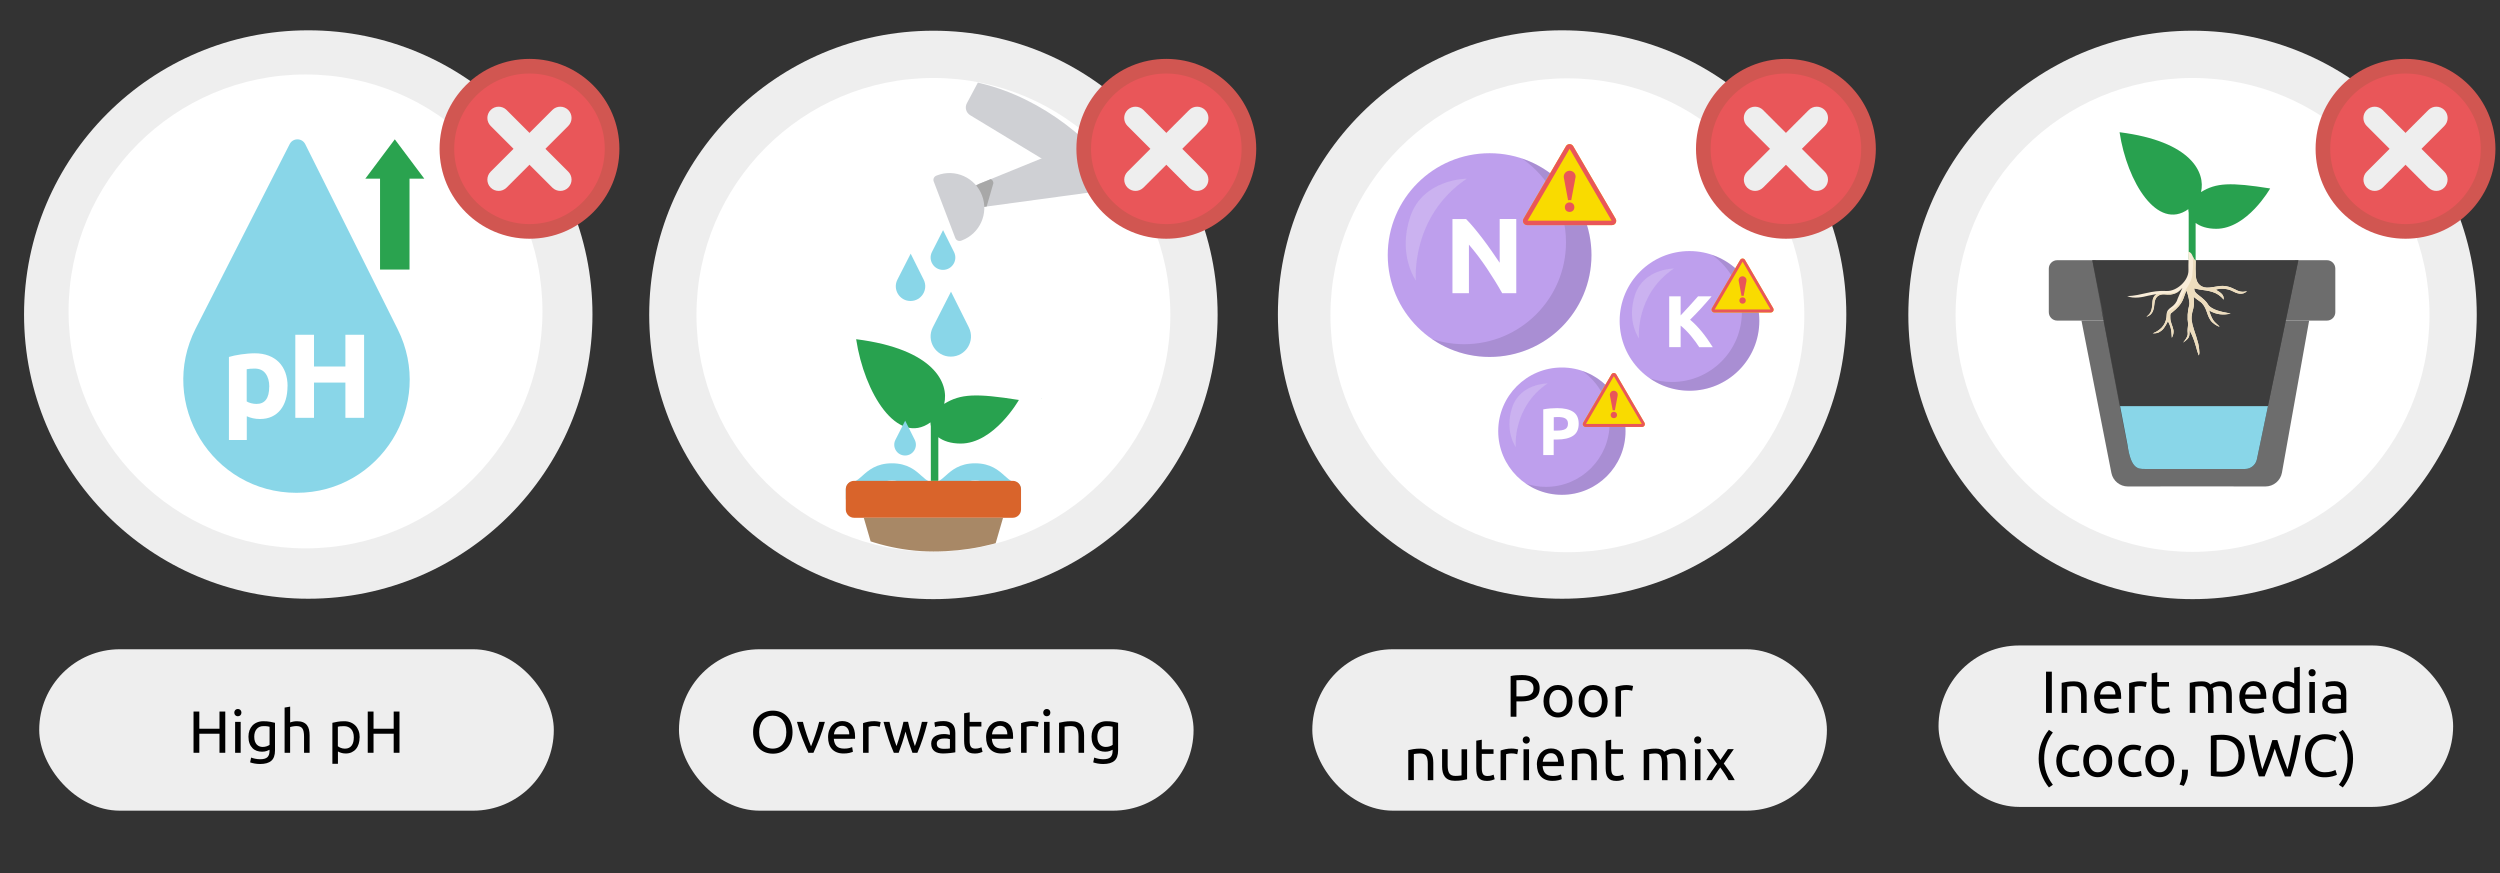 <?xml version="1.0" encoding="UTF-8"?>
<svg id="_Слой_1" data-name=" Слой 1" xmlns="http://www.w3.org/2000/svg" width="630" height="220.05" xmlns:xlink="http://www.w3.org/1999/xlink" viewBox="0 0 630 220.05">
  <rect x="0" y="0" width="630" height="220.05" fill="#333333" stroke="none"/>
  <defs>
    <style>
      .cls-1, .cls-2 {
        fill: none;
      }

      .cls-3 {
        fill: #28a14f;
      }

      .cls-4 {
        fill: #6d6d6d;
      }

      .cls-5 {
        fill: #f9db00;
      }

      .cls-6 {
        fill: #e95659;
      }

      .cls-7 {
        fill: #d15651;
      }

      .cls-8 {
        fill: #be9fed;
      }

      .cls-9 {
        fill: #edddbe;
      }

      .cls-10 {
        fill: #3d3d3d;
      }

      .cls-11 {
        fill: #d9642b;
      }

      .cls-12 {
        fill: #89d6e8;
      }

      .cls-13 {
        fill: #00a447;
      }

      .cls-14 {
        fill: #28a24f;
      }

      .cls-2 {
        stroke: #fff;
        stroke-linecap: round;
        stroke-linejoin: round;
        stroke-width: 1.52px;
      }

      .cls-15 {
        fill: #fff;
      }

      .cls-16 {
        opacity: .25;
      }

      .cls-17 {
        opacity: .11;
      }

      .cls-18 {
        fill: #f7f7f7;
        opacity: .21;
      }

      .cls-19 {
        fill: #f9edd9;
      }

      .cls-20 {
        fill: #a8a8a8;
      }

      .cls-21 {
        fill: #a88866;
      }

      .cls-22 {
        fill: #cfd0d4;
      }

      .cls-23 {
        fill: #eee;
      }

      .cls-24 {
        clip-path: url(#clippath);
      }

      .cls-25 {
        fill: #2aa34f;
      }
    </style>
    <clipPath id="clippath">
      <rect class="cls-1" x="175.51" y="19.55" width="119.43" height="119.43" rx="59.71" ry="59.71"/>
    </clipPath>
  </defs>
  <rect class="cls-23" x="9.88" y="163.61" width="129.68" height="40.68" rx="20.34" ry="20.34"/>
  <circle class="cls-23" cx="393.65" cy="79.26" r="71.62"/>
  <circle class="cls-15" cx="394.98" cy="79.45" r="59.71"/>
  <g>
    <circle class="cls-23" cx="77.68" cy="79.26" r="71.62"/>
    <circle class="cls-15" cx="76.99" cy="78.48" r="59.71"/>
    <line class="cls-2" x1="78.13" y1="68.15" x2="78.8" y2="108.36"/>
    <path class="cls-2" d="M64.56,81.4s7.73.63,8.21,6.69c.48,6.06-5.92,8.83-5.92,8.83"/>
    <path class="cls-2" d="M67.04,65.03c2.92-1.82,6.72.1,6.88,3.15.16,3.06-1.84,4.44-1.84,4.44"/>
    <path class="cls-2" d="M92.26,80.81s-7.7.89-7.98,6.97c-.27,6.08,6.22,8.62,6.22,8.62"/>
    <path class="cls-2" d="M34.79,56.72s-2.17,3.98,1.3,7.73c3.45,3.67,12.92,5.99,12.92,5.99"/>
  </g>
  <g>
    <circle class="cls-23" cx="235.22" cy="79.36" r="71.62"/>
    <circle class="cls-15" cx="235.22" cy="79.36" r="59.71"/>
    <path class="cls-13" d="M262.51,100.42l-.02.12c-.12-.06.03-.08.02-.12h0Z"/>
    <path class="cls-2" d="M230.99,57.94s5.53,3.62,9.91-.19"/>
  </g>
  <circle class="cls-23" cx="552.52" cy="79.36" r="71.62"/>
  <circle class="cls-15" cx="552.52" cy="79.36" r="59.71"/>
  <g class="cls-24">
    <path class="cls-12" d="M257.29,123.34v2.49h-1.08c-2.94,0-4.6-1.49-5.93-2.69-.98-.88-1.76-1.59-3.04-1.88-.44-.1-.93-.16-1.51-.16s-1.07.06-1.51.16c-1.28.3-2.06,1-3.04,1.88-1.33,1.2-2.99,2.69-5.93,2.69s-4.6-1.49-5.93-2.69c-.98-.88-1.76-1.59-3.04-1.88-.44-.1-.93-.16-1.51-.16s-1.07.06-1.51.16c-1.28.3-2.06,1-3.04,1.88-1.33,1.2-2.99,2.69-5.93,2.69h-1.15v-2.49c0-.81.46-1.51,1.12-1.85h.02c.47,0,.86-.08,1.22-.24.57-.25,1.08-.69,1.8-1.34,1.48-1.33,3.5-3.16,7.46-3.16s5.98,1.82,7.46,3.16c.72.65,1.23,1.09,1.8,1.34.36.16.75.24,1.22.24s.86-.08,1.22-.24c.57-.25,1.08-.69,1.8-1.34,1.48-1.33,3.5-3.16,7.46-3.16s5.98,1.82,7.46,3.16c.72.65,1.23,1.09,1.8,1.34.35.15.72.23,1.18.23.67.35,1.13,1.05,1.13,1.85Z"/>
    <g>
      <path class="cls-14" d="M236.46,110.18c1.28.96,3.16,1.59,5.6,1.6,8.46.02,14.7-10.99,14.7-10.99-10.81-1.72-14.72-1.56-18.82.98,1.25-5.2-2.51-13.79-22.19-16.29,2.06,13.6,10.33,26.98,18.73,20.96,0,.33.02.65.09.98v13.75h1.89v-10.98Z"/>
      <path class="cls-11" d="M257.3,128.39v-5.13c0-1.15-.94-2.09-2.09-2.09h-39.98c-1.15,0-2.09.94-2.09,2.09v5.13c0,1.15.94,2.09,2.09,2.09h39.98c1.15,0,2.09-.94,2.09-2.09Z"/>
      <polygon class="cls-21" points="217.67 130.48 225.19 156.35 225.19 156.37 245.25 156.37 245.25 156.35 252.77 130.48 217.67 130.48"/>
    </g>
    <g>
      <path class="cls-22" d="M303.57,8.66c5.34-10.03,1.52-22.54-8.51-27.88-10.03-5.34-22.54-1.52-27.88,8.51-5.34,10.03-1.52,22.54,8.51,27.88,10.03,5.34,22.54,1.52,27.88-8.51ZM271.88-8.22c3.96-7.44,13.24-10.28,20.69-6.31,7.44,3.96,10.28,13.24,6.31,20.69s-13.24,10.28-20.69,6.31c-7.44-3.96-10.28-13.24-6.31-20.69Z"/>
      <path class="cls-22" d="M291.15,57.31l22.92-43.06-51.47-23.82-18.95,35.59c-.57,1.06-.2,2.38.83,3.01l46.66,28.28Z"/>
      <polygon class="cls-22" points="298.83 45.21 248.63 52.04 246.13 52.37 243.77 47.97 243.58 47.61 246.71 46.34 246.72 46.33 249.66 45.14 289.95 28.73 298.83 45.21"/>
      <path class="cls-20" d="M250.27,46.38l-1.63,5.66-2.5.34-2.36-4.41,2.94-1.63h.01s2.94-1.2,2.94-1.2c.45.19.77.69.61,1.24Z"/>
      <path class="cls-22" d="M235.3,45.75c-.23-.6.07-1.26.67-1.49l.18-.07c4.53-1.73,9.6.54,11.32,5.07h0c1.73,4.53-.54,9.6-5.07,11.32l-.18.07c-.6.23-1.26-.07-1.49-.67l-5.43-14.24Z"/>
    </g>
    <path class="cls-12" d="M239.65,73.5l-4.58,8.98c-1.72,3.38.73,7.39,4.53,7.39h0c3.78,0,6.24-3.98,4.55-7.36l-4.5-9.01Z"/>
    <path class="cls-12" d="M229.49,63.92l-3.34,6.54c-1.26,2.47.53,5.39,3.3,5.39h0c2.75,0,4.55-2.9,3.32-5.36l-3.28-6.57Z"/>
    <path class="cls-12" d="M228.1,106.02l-2.45,4.81c-.92,1.81.39,3.96,2.43,3.96h0c2.02,0,3.34-2.13,2.44-3.94l-2.41-4.83Z"/>
    <path class="cls-12" d="M237.66,57.98l-2.8,5.5c-1.06,2.07.45,4.53,2.77,4.53h0c2.31,0,3.82-2.43,2.78-4.5l-2.76-5.52Z"/>
  </g>
  <g>
    <rect class="cls-25" x="95.77" y="41.92" width="7.43" height="26.01"/>
    <polygon class="cls-25" points="92.06 45.02 106.92 45.02 99.49 35.11 92.06 45.02"/>
  </g>
  <g>
    <path class="cls-12" d="M73,36.31l-23.67,46.44c-9.66,18.96,4.11,41.44,25.39,41.44h0c21.18,0,34.95-22.28,25.49-41.23l-23.29-46.63c-.81-1.61-3.1-1.62-3.92-.02Z"/>
    <g>
      <path class="cls-15" d="M72.45,97.35c0,1.23-.15,2.35-.45,3.35-.3,1.01-.75,1.87-1.33,2.6-.58.72-1.31,1.29-2.17,1.69-.87.4-1.86.6-2.99.6-.62,0-1.21-.06-1.75-.18-.54-.12-1.07-.29-1.57-.51v5.98h-4.5v-20.93c.4-.12.87-.24,1.39-.35.52-.11,1.07-.21,1.65-.29.57-.08,1.16-.15,1.75-.2.59-.05,1.16-.08,1.71-.08,1.31,0,2.48.2,3.5.59,1.03.39,1.89.95,2.6,1.66.7.71,1.24,1.59,1.62,2.61.37,1.03.56,2.17.56,3.44ZM67.86,97.47c0-1.39-.31-2.5-.94-3.34-.62-.84-1.55-1.25-2.78-1.25-.4,0-.78.02-1.12.05-.34.03-.62.07-.85.11v8.12c.28.18.65.33,1.1.45.45.12.91.18,1.37.18,2.13,0,3.2-1.44,3.2-4.32Z"/>
      <path class="cls-15" d="M87.04,84.36h4.71v20.93h-4.71v-8.88h-7.91v8.88h-4.71v-20.93h4.71v8h7.91v-8Z"/>
    </g>
  </g>
  <g>
    <circle class="cls-8" cx="375.38" cy="64.28" r="25.67"/>
    <path class="cls-17" d="M383.53,39.94c6.7,4.63,11.1,12.36,11.1,21.13,0,14.18-11.49,25.67-25.67,25.67-2.85,0-5.59-.47-8.15-1.33,4.14,2.86,9.16,4.54,14.57,4.54,14.18,0,25.67-11.49,25.67-25.67,0-11.32-7.34-20.93-17.52-24.34Z"/>
    <path class="cls-18" d="M369.63,45.03s-11.05,0-14.26,9.62c-3.21,9.62,1.43,16.04,1.43,16.04,0,0-1.43-16.04,12.83-25.67Z"/>
    <path class="cls-15" d="M378.56,73.9c-1.2-2.14-2.51-4.25-3.91-6.34-1.4-2.09-2.89-4.05-4.48-5.91v12.24h-4.15v-18.69h3.43c.59.59,1.25,1.32,1.97,2.18.72.86,1.45,1.78,2.2,2.76.75.98,1.49,2,2.22,3.05.74,1.05,1.43,2.06,2.08,3.03v-11.03h4.18v18.69h-3.53Z"/>
  </g>
  <g>
    <circle class="cls-8" cx="393.59" cy="108.65" r="16.04"/>
    <path class="cls-17" d="M398.68,93.44c4.19,2.89,6.94,7.73,6.94,13.21,0,8.86-7.18,16.04-16.04,16.04-1.78,0-3.49-.29-5.09-.83,2.59,1.79,5.72,2.84,9.1,2.84,8.86,0,16.04-7.18,16.04-16.04,0-7.08-4.59-13.08-10.95-15.21Z"/>
    <path class="cls-18" d="M389.99,96.62s-6.91,0-8.91,6.02c-2.01,6.02.89,10.03.89,10.03,0,0-.89-10.03,8.02-16.04Z"/>
    <path class="cls-15" d="M392.42,102.85c1.74,0,3.08.31,4.01.92.93.61,1.4,1.62,1.4,3.01s-.47,2.42-1.42,3.04c-.94.62-2.29.94-4.05.94h-.83v3.91h-2.63v-11.51c.57-.11,1.18-.19,1.82-.24.64-.04,1.2-.07,1.69-.07ZM392.59,105.09c-.19,0-.38,0-.56.02-.19.01-.35.02-.48.03v3.37h.83c.91,0,1.6-.12,2.06-.37.46-.25.69-.71.69-1.38,0-.33-.06-.6-.18-.81-.12-.21-.29-.38-.51-.51-.22-.13-.49-.22-.8-.27-.31-.05-.66-.08-1.05-.08Z"/>
  </g>
  <g>
    <circle class="cls-8" cx="425.75" cy="80.87" r="17.6"/>
    <path class="cls-17" d="M431.34,64.18c4.6,3.17,7.61,8.48,7.61,14.48,0,9.72-7.88,17.6-17.6,17.6-1.95,0-3.83-.32-5.59-.91,2.84,1.96,6.28,3.11,9.99,3.11,9.72,0,17.6-7.88,17.6-17.6,0-7.76-5.03-14.35-12.01-16.68Z"/>
    <path class="cls-18" d="M421.81,67.67s-7.58,0-9.78,6.6.98,11,.98,11c0,0-.98-11,8.8-17.6Z"/>
    <path class="cls-15" d="M428.19,87.47c-.26-.42-.57-.87-.92-1.35s-.73-.97-1.14-1.46c-.41-.49-.83-.96-1.28-1.41s-.89-.85-1.33-1.2v5.43h-2.88v-12.81h2.88v4.82c.74-.78,1.49-1.59,2.26-2.44.76-.85,1.47-1.64,2.12-2.37h3.42c-.87,1.04-1.75,2.04-2.63,3-.88.96-1.81,1.92-2.79,2.89,1.03.85,2.01,1.87,2.97,3.04.95,1.17,1.87,2.47,2.75,3.88h-3.43Z"/>
  </g>
  <g>
    <g>
      <path class="cls-5" d="M394.62,36.84l-10.69,18.29c-.42.71.1,1.6.92,1.6h21.37c.82,0,1.34-.89.92-1.6l-10.69-18.29c-.41-.7-1.43-.7-1.84,0Z"/>
      <path class="cls-6" d="M395.54,37.5l10.58,18.11h-21.16l10.58-18.11M395.54,36.31c-.36,0-.72.18-.92.53l-10.69,18.29c-.42.71.1,1.6.92,1.6h21.37c.82,0,1.34-.89.92-1.6l-10.69-18.29c-.21-.35-.56-.53-.92-.53h0Z"/>
    </g>
    <circle class="cls-6" cx="395.54" cy="52.21" r="1.2"/>
    <path class="cls-6" d="M397.01,44.8l-1.06,5.66c-.13-.03-.27-.05-.4-.05s-.27.02-.4.05l-1.06-5.66c-.15-.81.38-1.59,1.19-1.75.81-.15,1.59.38,1.75,1.19.03.19.03.38,0,.55Z"/>
  </g>
  <g>
    <g>
      <path class="cls-5" d="M438.52,65.51l-7.11,12.17c-.28.47.06,1.07.61,1.07h14.22c.55,0,.89-.59.61-1.07l-7.11-12.17c-.27-.47-.95-.47-1.22,0Z"/>
      <path class="cls-6" d="M439.13,65.94l7.04,12.04h-14.07l7.04-12.04M439.13,65.15c-.24,0-.48.12-.61.35l-7.11,12.17c-.28.47.06,1.07.61,1.07h14.22c.55,0,.89-.59.61-1.07l-7.11-12.17c-.14-.23-.37-.35-.61-.35h0Z"/>
    </g>
    <circle class="cls-6" cx="439.13" cy="75.73" r=".8"/>
    <path class="cls-6" d="M440.11,70.8l-.71,3.77c-.09-.02-.18-.03-.27-.03s-.18.01-.27.03l-.71-3.77c-.1-.54.25-1.06.79-1.16.54-.1,1.06.25,1.16.79.02.12.02.25,0,.37Z"/>
  </g>
  <g>
    <g>
      <path class="cls-5" d="M406.07,94.35l-7.11,12.17c-.28.47.06,1.07.61,1.07h14.22c.55,0,.89-.59.61-1.07l-7.11-12.17c-.27-.47-.95-.47-1.22,0Z"/>
      <path class="cls-6" d="M406.69,94.79l7.04,12.04h-14.07l7.04-12.04M406.69,94c-.24,0-.48.12-.61.35l-7.11,12.17c-.28.47.06,1.07.61,1.07h14.22c.55,0,.89-.59.61-1.07l-7.11-12.17c-.14-.23-.37-.35-.61-.35h0Z"/>
    </g>
    <circle class="cls-6" cx="406.69" cy="104.58" r=".8"/>
    <path class="cls-6" d="M407.66,99.64l-.71,3.77c-.09-.02-.18-.03-.27-.03s-.18.01-.27.03l-.71-3.77c-.1-.54.25-1.06.79-1.16.54-.1,1.06.25,1.16.79.02.12.02.25,0,.37Z"/>
  </g>
  <g>
    <path class="cls-4" d="M524.53,80.79l7.54,38.39c.39,1.98,2.13,3.41,4.15,3.41h1.53c2.8-.05,30.93,0,30.93,0h2.21c2.05,0,3.8-1.47,4.16-3.48l6.85-38.31h-57.37Z"/>
    <path class="cls-4" d="M588.5,78.67v-10.98c0-1.17-.95-2.12-2.12-2.12h-67.96c-1.17,0-2.12.95-2.12,2.12v10.98c0,1.17.95,2.12,2.12,2.12h67.96c1.17,0,2.12-.95,2.12-2.12Z"/>
    <path class="cls-16" d="M527.79,65.57h-.54s8.86,48.06,9.53,49.68c.53,1.28.85,2.19,1.82,2.6.52.4,3.74.31,3.74.31,0,0-3.64-.71-4.37-2.28-1.96-4.18-9.88-50.31-9.88-50.31"/>
    <path class="cls-16" d="M578.33,65.57s-8.66,46.13-10.62,50.31c-.73,1.56-4.37,2.28-4.37,2.28,0,0,3.22.09,3.74-.31.96-.41,1.46-1.22,1.62-1.98.36-1.72,10.49-50.3,10.49-50.3h-.85"/>
    <path class="cls-10" d="M529.5,77.57l6.62,34.43c.86,6.17,2.62,6.17,4.36,6.17h25.27c1.44,0,2.69-1.01,2.98-2.42l10.46-50.16h-51.93l3.05,15.22"/>
    <path class="cls-12" d="M534.26,102.33l1.86,9.68c.86,6.17,2.62,6.17,4.36,6.17h25.27c1.44,0,2.69-1.01,2.98-2.42l2.8-13.42h-37.26Z"/>
  </g>
  <path class="cls-3" d="M554.66,48.39c1.15-4.81-2.32-12.76-20.53-15.07,1.9,12.59,9.56,24.96,17.33,19.39,0,.3.02.61.09.9v11.76c.59.06,1.19.21,1.75.45v-9.64c1.19.89,2.92,1.47,5.18,1.48,7.83.01,13.6-10.17,13.6-10.17-10-1.59-13.62-1.44-17.41.91Z"/>
  <g>
    <path class="cls-19" d="M563.17,72.92c-1.3-.73-2.67-1.04-4.16-.79-.73.12-1.47.25-2.21.33-2,.23-3.32-.88-3.45-2.88-.08-1.3-.09-2.36-.03-3.89-.94-.56-.62-2.08-1.93-2.26.23,1.62.04,2.94.1,4.67.08,2.68-3.06,5.35-5.46,5.23-4.16-.22-6.1,1.15-9.99,1.3,1.76.75,4.01.21,5.25-.1.49-.12,2.21-.44,2.21-.44,0,0-.98.52-1.05,1.95-.12,2.53-.51,2.92-1.52,3.81,1.74-.57,1.88-2.05,2.03-3.51.16-1.53,1.11-2.28,2.59-2.16,1.1.09,1.75.13,2.84-.35.75-.33,1.59-1.29,1.59-1.29,0,0-1.16,2.53-1.23,2.78-.26.95-.88,1.61-1.67,2.16-.62.43-1.06.9-1.07,1.71-.03,2.2-1.1,3.86-3.53,4.82,1.33-.02,1.47-.18,2.21-.7.8-.56,1.62-2.38,1.62-2.38,0,0,.64,1.13.8,2.11.17,1.11.13,1.78.19,2.08.35-.62.51-1.39.41-1.93-.22-1.14-.83-2.04-.8-3.21.01-.4-.12-.92.32-1.15,3.23-2.52,2.81-3.71,3.77-5.6.37.95.86,2.97.7,3.57-.44,1.59-.55,3.34-.29,4.9-.1.74-.2,1.7-.11,2.24.15.96-1.18,2.4-1.18,2.4,0,0,1.07-.67,1.45-1.39.19-.37.22-1.17.2-1.86.15.42.31.83.53,1.19,1.14,2.63,1.17,3.76,1.78,5.29.27-.47.14-.98.11-1.47-.11-1.97-1.22-4.42-1.69-6.31-.38-1.54-.26-2.49.21-4.07.31-1.22.08-2.94.08-2.94,0,0,1.13.91,1.62,1.21.77.48,1.31,1.55,1.55,2.2.48,1.27.49,1.61,1.12,2.56.41.62,1.72,1.54,2.26,1.55-1.2-1.24-1.69-1.07-2.67-4.09,1.94,1.16,3.71,1.19,5.45.81-.13-.11-3.16-.4-4.77-1.43-1.6-1.03-.13-.84-3.64-3.47-.9-.71-.75-1.46-.75-1.46,0,0,1.02.25,1.34.3,2.19.3,4.44.46,6.06,2.55.1-1.15-.53-1.68-1.99-2.51,1.24-.46,3.08-.23,4.07.29,1.2.63,2.62,1.24,3.83.04-1.24.43-2.18.07-3.09-.43Z"/>
    <path class="cls-9" d="M545.51,74.2c1.1.09,1.75.13,2.84-.35.2-.09.92-.51,1.24-.94l-.87.69v-.03c-.55.19-1.17.33-1.83.37-.93.05-3.44.16-3.44.16,0,0-.98.52-1.05,1.95-.12,2.53-.51,2.92-1.52,3.81,1.74-.57,1.88-2.05,2.03-3.51.16-1.53,1.11-2.28,2.59-2.16Z"/>
    <path class="cls-9" d="M563.17,72.93c-1.3-.73-2.67-1.04-4.16-.79-.73.12-1.47.25-2.21.33-2,.23-3.32-.88-3.45-2.88-.08-1.3-.09-2.36-.03-3.89-.38-.23-.56-.62-.72-1.01-.02,1.21.13,2.19-.07,3.68-.02.17-.03.71-.07,1.02-.31,1.93-1.86,3.87-1.86,3.87,0,0-.97,1.92-1.04,2.16-.26.95-1.03,1.74-1.82,2.28-.62.43-1.71.69-1.72,1.51-.03,2.2-1.1,3.86-3.53,4.82,1.33-.02,1.47-.18,2.21-.7.8-.56,1.62-2.38,1.62-2.38,0,0,.64,1.13.8,2.11.17,1.11.13,1.78.19,2.08.35-.62.51-1.39.41-1.93-.22-1.14-.83-2.04-.8-3.21.01-.4-.12-.92.32-1.15,3.23-2.52,2.81-3.71,3.77-5.6.37.95.86,2.97.7,3.57-.44,1.59-.55,3.34-.29,4.9-.1.74-.2,1.7-.11,2.24.15.96-1.18,2.4-1.18,2.4,0,0,1.07-.67,1.45-1.39.19-.37.22-1.17.2-1.86.15.42.31.83.53,1.19,1.14,2.63,1.17,3.76,1.78,5.29.27-.47.14-.98.11-1.47-.11-1.97-1.22-4.42-1.69-6.31-.38-1.54-.26-2.49.21-4.07.31-1.22.08-2.94.08-2.94,0,0,1.13.91,1.62,1.21.77.48,1.31,1.55,1.55,2.2.48,1.27.49,1.61,1.12,2.56.41.62,1.72,1.54,2.26,1.55-1.2-1.24-1.69-1.07-2.67-4.09,1.94,1.16,3.71,1.19,5.45.81-.13-.11-3.16-.4-4.77-1.43-1.6-1.03-.13-.84-3.64-3.47-.9-.71-.75-1.46-.75-1.46,0,0,1.02.25,1.34.3,2.19.3,4.44.46,6.06,2.55.1-1.15-.53-1.68-1.99-2.51,1.24-.46,3.08-.23,4.07.29,1.2.63,2.62,1.24,3.83.04-1.24.43-2.18.07-3.09-.43Z"/>
  </g>
  <g>
    <path d="M55.31,179.31h1.46v10.39h-1.46v-4.8h-5.08v4.8h-1.46v-10.39h1.46v4.33h5.08v-4.33Z"/>
    <path d="M59.94,180.5c-.25,0-.46-.08-.64-.25-.17-.17-.26-.39-.26-.67s.09-.5.26-.67c.17-.16.39-.25.64-.25s.46.08.64.25c.17.17.26.39.26.67s-.09.5-.26.67c-.17.16-.39.25-.64.25ZM60.65,189.71h-1.4v-7.8h1.4v7.8Z"/>
    <path d="M67.94,188.93c-.12.08-.35.18-.7.31-.35.12-.75.19-1.21.19s-.91-.08-1.33-.22c-.42-.15-.78-.38-1.09-.7-.31-.32-.56-.71-.73-1.18-.18-.47-.27-1.03-.27-1.68,0-.57.08-1.09.25-1.57.17-.47.42-.88.74-1.23.32-.34.72-.62,1.19-.81.47-.19,1-.29,1.59-.29.65,0,1.22.05,1.7.14.48.09.89.18,1.22.26v6.96c0,1.2-.31,2.07-.93,2.61s-1.56.81-2.82.81c-.49,0-.95-.04-1.39-.12s-.81-.17-1.13-.29l.25-1.21c.28.11.62.21,1.03.29.41.08.83.13,1.27.13.83,0,1.43-.17,1.79-.5.36-.33.55-.86.55-1.58v-.33ZM67.92,183.14c-.14-.04-.33-.08-.56-.11-.24-.04-.55-.05-.95-.05-.75,0-1.33.25-1.73.74-.41.49-.61,1.14-.61,1.95,0,.45.06.83.17,1.16.11.32.27.58.46.79.2.21.42.37.68.46.25.1.52.15.79.15.37,0,.71-.05,1.02-.16.31-.1.56-.23.74-.37v-4.56Z"/>
    <path d="M71.72,189.71v-11.4l1.4-.24v3.99c.26-.1.54-.18.83-.23.29-.05.59-.08.88-.08.62,0,1.13.09,1.54.26.41.17.74.42.98.73.25.32.42.69.52,1.13.1.44.15.92.15,1.46v4.38h-1.4v-4.08c0-.48-.03-.89-.1-1.23s-.17-.62-.32-.83-.35-.36-.6-.46c-.25-.09-.56-.14-.93-.14-.15,0-.31.01-.46.03-.16.02-.31.04-.46.07-.15.03-.27.05-.39.08-.11.03-.2.05-.25.07v6.48h-1.4Z"/>
    <path d="M90.62,185.82c0,.59-.08,1.13-.23,1.63-.16.5-.38.93-.68,1.29-.3.36-.67.64-1.1.84-.44.2-.93.3-1.49.3-.45,0-.85-.06-1.19-.18-.35-.12-.6-.23-.77-.34v3.12h-1.4v-10.33c.33-.08.74-.17,1.24-.26s1.07-.14,1.72-.14c.6,0,1.14.09,1.62.29.48.19.89.46,1.23.81.34.35.6.78.79,1.28.19.51.28,1.07.28,1.7ZM89.16,185.82c0-.91-.23-1.61-.68-2.1-.45-.49-1.05-.73-1.8-.73-.42,0-.75.01-.98.04-.24.03-.42.07-.56.1v4.92c.17.14.41.28.73.41.32.13.67.2,1.05.2.4,0,.74-.07,1.03-.22.28-.14.52-.34.7-.6s.31-.56.39-.9c.08-.34.12-.72.12-1.12Z"/>
    <path d="M99.21,179.31h1.46v10.39h-1.46v-4.8h-5.08v4.8h-1.46v-10.39h1.46v4.33h5.08v-4.33Z"/>
  </g>
  <rect class="cls-23" x="171.1" y="163.61" width="129.68" height="40.68" rx="20.34" ry="20.34"/>
  <g>
    <path d="M189.78,184.5c0-.89.13-1.67.4-2.35.26-.68.62-1.25,1.08-1.7.45-.46.98-.8,1.59-1.03.6-.23,1.25-.34,1.93-.34s1.3.12,1.9.34c.59.23,1.12.57,1.57,1.03.45.46.81,1.02,1.07,1.7.27.68.4,1.46.4,2.35s-.13,1.67-.4,2.36c-.27.68-.62,1.25-1.07,1.7-.45.46-.97.8-1.57,1.03-.6.23-1.23.34-1.9.34s-1.32-.11-1.93-.34c-.6-.23-1.14-.57-1.59-1.03-.46-.46-.82-1.02-1.08-1.7-.27-.68-.4-1.46-.4-2.36ZM191.31,184.5c0,.63.08,1.2.24,1.72.16.51.39.95.68,1.31.29.36.66.64,1.08.83.43.2.9.29,1.43.29s1-.1,1.42-.29c.42-.19.78-.47,1.07-.83.29-.36.52-.8.68-1.31.16-.51.24-1.09.24-1.72s-.08-1.2-.24-1.72c-.16-.51-.39-.95-.68-1.31-.29-.36-.65-.64-1.07-.83-.42-.2-.9-.29-1.42-.29s-1.01.1-1.43.29c-.42.2-.79.47-1.08.83-.29.36-.52.8-.68,1.31-.16.52-.24,1.09-.24,1.72Z"/>
    <path d="M207.87,181.91c-.39,1.46-.85,2.86-1.37,4.2s-1.03,2.54-1.52,3.6h-1.26c-.49-1.06-1-2.26-1.52-3.6-.52-1.34-.98-2.74-1.37-4.2h1.5c.12.49.26,1.01.43,1.57s.34,1.11.52,1.65.37,1.07.56,1.58.37.96.54,1.37c.17-.4.35-.86.54-1.37s.38-1.04.56-1.58.36-1.1.52-1.65.31-1.08.43-1.57h1.44Z"/>
    <path d="M208.67,185.82c0-.69.1-1.29.3-1.81s.46-.94.79-1.28.71-.6,1.14-.77c.43-.17.87-.25,1.32-.25,1.05,0,1.85.33,2.42.98.56.66.84,1.65.84,2.99v.23c0,.09,0,.18-.02.26h-5.34c.06.81.29,1.43.7,1.85s1.05.63,1.92.63c.49,0,.9-.04,1.24-.13s.59-.17.76-.25l.2,1.17c-.17.09-.47.18-.89.29-.43.1-.91.15-1.45.15-.68,0-1.27-.1-1.76-.31-.5-.2-.9-.49-1.22-.85-.32-.36-.56-.79-.71-1.28-.16-.5-.23-1.04-.23-1.63ZM214.02,185.06c0-.63-.15-1.15-.47-1.55-.33-.41-.77-.61-1.34-.61-.32,0-.6.06-.85.19s-.45.29-.62.49-.3.43-.4.69c-.1.26-.16.53-.19.79h3.87Z"/>
    <path d="M220.37,181.74c.12,0,.26,0,.41.02.15.01.31.04.46.06.15.03.29.05.41.08.12.03.22.05.28.07l-.24,1.21c-.11-.04-.29-.09-.55-.14-.25-.05-.58-.08-.98-.08-.26,0-.52.03-.77.08-.26.06-.42.09-.5.11v6.55h-1.4v-7.47c.33-.12.74-.23,1.23-.34.49-.1,1.04-.16,1.65-.16Z"/>
    <path d="M229.94,189.71c-.28-.72-.58-1.54-.89-2.47-.31-.92-.6-1.89-.86-2.89-.26,1-.54,1.96-.85,2.89-.31.93-.6,1.75-.88,2.47h-1.21c-.46-1.03-.91-2.21-1.35-3.53-.44-1.32-.85-2.74-1.25-4.27h1.5c.1.47.22.98.36,1.53.14.55.29,1.1.44,1.65.16.55.32,1.08.49,1.59.17.51.33.96.48,1.33.17-.47.34-.97.5-1.49s.32-1.05.47-1.59.29-1.06.43-1.58c.14-.51.25-1,.35-1.45h1.16c.09.45.2.93.33,1.45.13.52.27,1.04.42,1.58.15.54.31,1.06.47,1.59s.33,1.02.5,1.49c.15-.38.31-.82.47-1.33.17-.51.33-1.04.49-1.59.16-.55.31-1.1.45-1.65.14-.55.26-1.06.36-1.53h1.44c-.39,1.53-.8,2.96-1.24,4.27-.44,1.32-.89,2.5-1.35,3.53h-1.21Z"/>
    <path d="M237.74,181.71c.56,0,1.03.07,1.42.22.38.14.69.35.93.62.23.26.4.58.5.94.1.37.15.77.15,1.21v4.88c-.12.02-.29.05-.5.08-.21.04-.46.07-.73.1-.27.03-.56.06-.88.08-.31.02-.63.04-.94.04-.44,0-.84-.04-1.21-.13s-.69-.23-.96-.43-.48-.45-.63-.77-.23-.71-.23-1.16.09-.8.26-1.11c.17-.31.41-.56.71-.75.3-.19.65-.33,1.05-.42.4-.09.82-.13,1.26-.13.14,0,.28,0,.44.02.15.02.29.04.43.06.14.02.25.05.35.07.1.02.17.04.21.04v-.39c0-.23-.02-.46-.08-.68-.05-.23-.14-.42-.27-.6-.13-.17-.31-.31-.53-.42-.23-.1-.52-.16-.88-.16-.46,0-.86.03-1.21.1-.35.06-.6.13-.77.2l-.17-1.16c.18-.08.48-.16.9-.23.42-.07.88-.11,1.37-.11ZM237.86,188.7c.33,0,.62,0,.88-.02.26-.02.47-.04.64-.08v-2.32c-.1-.05-.26-.09-.49-.13-.23-.04-.5-.05-.82-.05-.21,0-.43.02-.67.04-.23.03-.45.09-.65.19-.19.1-.36.23-.49.39s-.19.38-.19.65c0,.5.16.85.48,1.04.32.2.75.29,1.3.29Z"/>
    <path d="M244.35,181.91h2.96v1.17h-2.96v3.6c0,.39.03.71.09.97.06.25.15.46.27.6.12.15.27.25.45.31.18.06.39.09.63.09.42,0,.76-.05,1.01-.14.25-.1.43-.16.53-.2l.27,1.16c-.14.07-.38.16-.73.26-.35.1-.75.16-1.2.16-.53,0-.97-.07-1.31-.2-.35-.14-.62-.34-.83-.61-.21-.27-.36-.6-.44-1-.08-.39-.13-.85-.13-1.37v-6.96l1.4-.24v2.42Z"/>
    <path d="M248.49,185.82c0-.69.1-1.29.3-1.81s.46-.94.79-1.28.71-.6,1.14-.77c.43-.17.87-.25,1.32-.25,1.05,0,1.85.33,2.42.98.56.66.84,1.65.84,2.99v.23c0,.09,0,.18-.02.26h-5.34c.06.81.29,1.43.7,1.85s1.05.63,1.92.63c.49,0,.9-.04,1.24-.13s.59-.17.76-.25l.2,1.17c-.17.09-.47.18-.89.29-.43.1-.91.15-1.45.15-.68,0-1.27-.1-1.76-.31-.5-.2-.9-.49-1.22-.85-.32-.36-.56-.79-.71-1.28-.16-.5-.23-1.04-.23-1.63ZM253.85,185.06c0-.63-.15-1.15-.47-1.55-.33-.41-.77-.61-1.34-.61-.32,0-.6.06-.85.19s-.45.29-.62.49-.3.43-.4.69c-.1.26-.16.53-.19.79h3.87Z"/>
    <path d="M260.19,181.74c.12,0,.26,0,.41.02.15.01.31.04.46.06.15.03.29.05.41.08.12.03.22.05.28.07l-.24,1.21c-.11-.04-.29-.09-.55-.14-.25-.05-.58-.08-.98-.08-.26,0-.52.03-.77.08-.26.06-.42.09-.5.11v6.55h-1.4v-7.47c.33-.12.74-.23,1.23-.34.49-.1,1.04-.16,1.65-.16Z"/>
    <path d="M263.79,180.5c-.25,0-.46-.08-.64-.25-.17-.17-.26-.39-.26-.67s.09-.5.26-.67c.17-.16.39-.25.64-.25s.46.08.64.25c.17.17.26.39.26.67s-.09.5-.26.67c-.17.16-.39.25-.64.25ZM264.5,189.71h-1.4v-7.8h1.4v7.8Z"/>
    <path d="M266.9,182.13c.32-.08.74-.17,1.27-.25.53-.09,1.14-.13,1.83-.13.62,0,1.13.09,1.54.26.41.17.74.42.98.73.25.32.42.69.52,1.13.1.44.15.92.15,1.46v4.38h-1.4v-4.08c0-.48-.03-.89-.1-1.23s-.17-.62-.32-.83-.35-.36-.6-.46c-.25-.09-.56-.14-.93-.14-.15,0-.31,0-.46.02-.16,0-.31.02-.46.04s-.27.03-.39.05c-.11.02-.2.04-.25.04v6.58h-1.4v-7.58Z"/>
    <path d="M280.4,188.93c-.12.08-.35.18-.7.31-.35.12-.75.19-1.21.19s-.91-.08-1.33-.22c-.42-.15-.78-.38-1.09-.7-.31-.32-.56-.71-.73-1.18-.18-.47-.27-1.03-.27-1.68,0-.57.08-1.09.25-1.57.17-.47.42-.88.74-1.23.32-.34.72-.62,1.19-.81.47-.19,1-.29,1.59-.29.65,0,1.22.05,1.7.14.48.09.89.18,1.22.26v6.96c0,1.2-.31,2.07-.93,2.61s-1.56.81-2.82.81c-.49,0-.95-.04-1.39-.12s-.81-.17-1.13-.29l.25-1.21c.28.11.62.21,1.03.29.41.08.83.13,1.27.13.83,0,1.43-.17,1.79-.5.36-.33.55-.86.55-1.58v-.33ZM280.38,183.14c-.14-.04-.33-.08-.56-.11-.24-.04-.55-.05-.95-.05-.75,0-1.33.25-1.73.74-.41.49-.61,1.14-.61,1.95,0,.45.06.83.17,1.16.11.32.27.58.46.79.2.21.42.37.68.46.25.1.52.15.79.15.37,0,.71-.05,1.02-.16.31-.1.56-.23.74-.37v-4.56Z"/>
  </g>
  <rect class="cls-23" x="330.7" y="163.61" width="129.68" height="40.68" rx="20.34" ry="20.34"/>
  <g>
    <path d="M383.44,170.11c1.46,0,2.58.28,3.37.83.79.56,1.18,1.38,1.18,2.48,0,.6-.11,1.11-.32,1.54-.22.42-.53.77-.93,1.04-.4.26-.9.46-1.48.58-.58.12-1.24.18-1.97.18h-1.15v3.86h-1.46v-10.25c.41-.1.87-.17,1.37-.2s.97-.05,1.39-.05ZM383.56,171.38c-.62,0-1.09.01-1.42.04v4.08h1.09c.5,0,.95-.03,1.35-.1.4-.07.74-.17,1.01-.33s.49-.37.64-.64c.15-.27.22-.62.22-1.04s-.08-.73-.23-.99c-.16-.26-.37-.47-.63-.62s-.57-.26-.92-.32c-.35-.06-.72-.09-1.11-.09Z"/>
    <path d="M396.28,176.71c0,.62-.09,1.18-.27,1.68-.18.5-.43.93-.76,1.29-.33.36-.71.64-1.16.83s-.94.29-1.47.29-1.02-.1-1.47-.29c-.45-.2-.84-.47-1.16-.83-.33-.36-.58-.79-.76-1.29-.18-.5-.27-1.06-.27-1.68s.09-1.17.27-1.67c.18-.5.43-.94.76-1.3s.71-.64,1.16-.83c.45-.2.94-.29,1.47-.29s1.02.1,1.47.29c.45.19.84.47,1.16.83.32.36.58.79.76,1.3.18.5.27,1.06.27,1.67ZM394.83,176.71c0-.88-.2-1.58-.59-2.09-.39-.52-.93-.77-1.61-.77s-1.22.26-1.61.77c-.4.51-.59,1.21-.59,2.09s.2,1.58.59,2.09c.39.52.93.77,1.61.77s1.22-.26,1.61-.77c.4-.51.59-1.21.59-2.09Z"/>
    <path d="M405.13,176.71c0,.62-.09,1.18-.27,1.68-.18.5-.43.93-.76,1.29-.33.36-.71.64-1.16.83s-.94.29-1.47.29-1.02-.1-1.47-.29-.84-.47-1.16-.83c-.33-.36-.58-.79-.76-1.29s-.27-1.06-.27-1.68.09-1.17.27-1.67.43-.94.76-1.3c.32-.36.71-.64,1.16-.83.45-.2.94-.29,1.47-.29s1.02.1,1.47.29c.45.19.84.47,1.16.83s.58.79.76,1.3c.18.5.27,1.06.27,1.67ZM403.67,176.71c0-.88-.2-1.58-.59-2.09-.4-.52-.93-.77-1.61-.77s-1.22.26-1.61.77c-.39.51-.59,1.21-.59,2.09s.2,1.58.59,2.09c.4.52.93.77,1.61.77s1.22-.26,1.61-.77c.39-.51.59-1.21.59-2.09Z"/>
    <path d="M409.98,172.64c.12,0,.26,0,.41.02s.31.04.46.06c.15.03.29.05.41.08.12.03.22.05.28.07l-.24,1.21c-.11-.04-.29-.09-.55-.14-.25-.05-.58-.08-.98-.08-.26,0-.52.03-.77.08-.26.06-.42.09-.5.11v6.55h-1.39v-7.47c.33-.12.74-.23,1.23-.34.49-.1,1.04-.16,1.65-.16Z"/>
    <path d="M354.89,189.03c.32-.08.75-.17,1.28-.25.53-.09,1.14-.13,1.83-.13.62,0,1.13.09,1.54.26.41.17.74.42.98.73.25.32.42.69.52,1.13.1.44.15.92.15,1.46v4.38h-1.39v-4.08c0-.48-.03-.89-.1-1.23-.07-.34-.17-.62-.32-.83-.15-.21-.35-.36-.6-.46-.25-.09-.56-.14-.93-.14-.15,0-.31,0-.46.02-.16,0-.31.02-.46.04-.14.01-.27.03-.39.05s-.2.04-.25.04v6.58h-1.4v-7.58Z"/>
    <path d="M369.71,196.38c-.32.08-.74.17-1.27.25-.53.09-1.13.13-1.82.13-.6,0-1.1-.09-1.51-.26s-.74-.42-.99-.74-.43-.7-.54-1.13c-.11-.43-.17-.92-.17-1.45v-4.38h1.4v4.08c0,.95.15,1.63.45,2.04.3.41.8.61,1.51.61.15,0,.3,0,.46-.01s.31-.02.45-.04c.14-.02.27-.03.38-.04.11-.02.2-.03.25-.05v-6.58h1.4v7.58Z"/>
    <path d="M373.41,188.81h2.96v1.17h-2.96v3.6c0,.39.03.71.09.97.06.25.15.46.27.6.12.15.27.25.45.31.18.06.39.09.63.09.42,0,.76-.05,1.01-.14.25-.1.43-.16.53-.2l.27,1.16c-.14.07-.38.16-.73.26-.35.1-.75.16-1.2.16-.53,0-.97-.07-1.31-.2-.34-.14-.62-.34-.83-.61-.21-.27-.36-.6-.44-1-.08-.39-.13-.85-.13-1.37v-6.96l1.39-.24v2.42Z"/>
    <path d="M381.02,188.64c.12,0,.26,0,.41.02s.31.04.46.06c.15.03.29.05.41.08.12.03.22.05.28.07l-.24,1.21c-.11-.04-.29-.09-.55-.14-.25-.05-.58-.08-.98-.08-.26,0-.52.03-.77.08-.26.06-.42.09-.5.11v6.55h-1.39v-7.47c.33-.12.74-.23,1.23-.34.49-.1,1.04-.16,1.65-.16Z"/>
    <path d="M384.62,187.4c-.25,0-.46-.08-.64-.25-.17-.17-.26-.39-.26-.67s.09-.5.26-.67c.17-.16.39-.25.64-.25s.46.08.64.25c.17.17.26.39.26.67s-.09.5-.26.67c-.17.16-.39.25-.64.25ZM385.32,196.61h-1.39v-7.8h1.39v7.8Z"/>
    <path d="M387.29,192.72c0-.69.1-1.29.3-1.81s.46-.94.79-1.28.71-.6,1.14-.77c.43-.17.87-.25,1.32-.25,1.05,0,1.86.33,2.42.98.56.66.84,1.65.84,2.99v.23c0,.09,0,.18-.02.26h-5.34c.06.81.29,1.43.71,1.85s1.05.63,1.92.63c.49,0,.9-.04,1.24-.13s.59-.17.76-.25l.2,1.17c-.17.09-.47.18-.89.29-.43.1-.91.15-1.45.15-.68,0-1.27-.1-1.76-.31-.5-.2-.9-.49-1.22-.85-.32-.36-.56-.79-.71-1.28s-.23-1.04-.23-1.63ZM392.64,191.96c0-.63-.15-1.15-.47-1.55-.33-.41-.77-.61-1.34-.61-.32,0-.6.06-.85.19s-.45.29-.62.49-.3.43-.4.69c-.1.26-.16.53-.19.79h3.87Z"/>
    <path d="M396.11,189.03c.32-.08.74-.17,1.27-.25s1.14-.13,1.83-.13c.62,0,1.13.09,1.54.26s.74.42.98.73c.25.32.42.69.52,1.13s.15.92.15,1.46v4.38h-1.4v-4.08c0-.48-.03-.89-.1-1.23-.06-.34-.17-.62-.32-.83-.15-.21-.35-.36-.6-.46-.25-.09-.56-.14-.93-.14-.15,0-.3,0-.46.02s-.31.02-.46.04c-.15.01-.28.03-.39.05-.11.02-.2.04-.25.04v6.58h-1.39v-7.58Z"/>
    <path d="M406.02,188.81h2.96v1.17h-2.96v3.6c0,.39.03.71.09.97.06.25.15.46.27.6.12.15.27.25.45.31.18.06.39.09.63.09.42,0,.76-.05,1.01-.14.25-.1.43-.16.53-.2l.27,1.16c-.14.07-.38.16-.73.26-.35.1-.75.16-1.2.16-.53,0-.97-.07-1.31-.2-.34-.14-.62-.34-.83-.61-.21-.27-.36-.6-.44-1-.08-.39-.13-.85-.13-1.37v-6.96l1.39-.24v2.42Z"/>
    <path d="M414.21,189.03c.32-.08.74-.17,1.27-.25.53-.09,1.13-.13,1.82-.13.5,0,.92.07,1.26.2s.62.33.85.59c.07-.05.18-.12.33-.21.15-.09.33-.18.56-.26.22-.08.46-.16.73-.22.27-.07.56-.1.87-.1.6,0,1.09.09,1.47.26.38.17.68.42.89.74.22.32.36.7.44,1.14.08.44.11.92.11,1.44v4.38h-1.39v-4.08c0-.46-.02-.85-.07-1.18-.04-.33-.13-.61-.25-.83s-.29-.38-.51-.49c-.21-.11-.49-.16-.83-.16-.47,0-.86.06-1.16.19-.3.13-.51.24-.62.34.08.26.14.54.18.85.04.31.06.64.06.98v4.38h-1.4v-4.08c0-.46-.03-.85-.08-1.18s-.14-.61-.26-.83-.29-.38-.51-.49c-.21-.11-.49-.16-.82-.16-.14,0-.29,0-.45.02s-.31.02-.46.04c-.15.01-.28.03-.4.05s-.2.04-.24.04v6.58h-1.39v-7.58Z"/>
    <path d="M427.82,187.4c-.25,0-.46-.08-.64-.25-.17-.17-.26-.39-.26-.67s.09-.5.26-.67c.17-.16.39-.25.64-.25s.46.08.64.25c.17.17.26.39.26.67s-.09.5-.26.67c-.17.16-.39.25-.64.25ZM428.52,196.61h-1.39v-7.8h1.39v7.8Z"/>
    <path d="M435.59,196.61c-.11-.22-.25-.46-.41-.74-.16-.27-.33-.55-.52-.83-.19-.29-.39-.57-.58-.85-.2-.28-.4-.54-.58-.79-.19.25-.39.52-.58.8-.2.29-.39.57-.58.85-.18.29-.36.56-.52.83-.16.27-.29.51-.4.72h-1.44c.35-.68.77-1.37,1.25-2.08.48-.71.97-1.38,1.45-2.02l-2.58-3.71h1.58l1.86,2.73,1.88-2.73h1.49l-2.52,3.62c.48.65.97,1.34,1.48,2.06.5.72.93,1.43,1.28,2.12h-1.53Z"/>
  </g>
  <rect class="cls-23" x="488.51" y="162.66" width="129.68" height="40.68" rx="20.34" ry="20.34"/>
  <g>
    <path d="M515.6,169.26h1.46v10.39h-1.46v-10.39Z"/>
    <path d="M519.55,172.08c.32-.08.74-.17,1.27-.25s1.14-.13,1.83-.13c.62,0,1.13.09,1.54.26s.74.42.98.73c.25.32.42.69.52,1.13s.15.92.15,1.46v4.38h-1.4v-4.08c0-.48-.03-.89-.1-1.23-.06-.34-.17-.62-.32-.83-.15-.21-.35-.36-.6-.46-.25-.09-.56-.14-.93-.14-.15,0-.3,0-.46.02s-.31.02-.46.04c-.15.01-.28.03-.39.05-.11.02-.2.04-.25.04v6.58h-1.39v-7.58Z"/>
    <path d="M527.72,175.77c0-.69.1-1.29.3-1.81s.46-.94.79-1.28.71-.6,1.14-.77.87-.25,1.32-.25c1.05,0,1.85.33,2.42.98.56.66.84,1.65.84,2.99v.23c0,.09,0,.18-.01.26h-5.34c.06.81.29,1.43.7,1.85s1.05.63,1.92.63c.49,0,.9-.04,1.24-.13s.59-.17.76-.25l.2,1.17c-.17.09-.47.18-.89.29-.42.1-.91.15-1.45.15-.68,0-1.27-.1-1.76-.31-.5-.2-.9-.49-1.22-.85-.32-.36-.56-.79-.71-1.28-.16-.5-.23-1.04-.23-1.63ZM533.08,175.01c0-.63-.15-1.15-.47-1.55-.33-.41-.77-.61-1.34-.61-.32,0-.6.06-.85.19s-.45.29-.62.49-.3.43-.4.69c-.09.26-.16.53-.19.79h3.87Z"/>
    <path d="M539.42,171.69c.12,0,.26,0,.41.02.15.01.31.04.46.06.15.03.29.05.41.08.12.03.22.05.28.07l-.24,1.21c-.11-.04-.29-.09-.55-.14-.25-.05-.58-.08-.98-.08-.26,0-.52.03-.77.08-.25.06-.42.09-.5.11v6.55h-1.4v-7.47c.33-.12.74-.23,1.23-.34.49-.1,1.04-.16,1.65-.16Z"/>
    <path d="M543.63,171.86h2.96v1.17h-2.96v3.6c0,.39.03.71.09.97s.15.46.27.6c.12.15.27.25.45.31.18.06.39.09.63.09.42,0,.76-.05,1.01-.14.25-.1.43-.16.53-.2l.27,1.16c-.14.07-.38.16-.74.26-.35.1-.75.16-1.2.16-.53,0-.97-.07-1.31-.2-.35-.14-.62-.34-.83-.61-.21-.27-.36-.6-.44-1-.08-.39-.13-.85-.13-1.37v-6.96l1.4-.24v2.42Z"/>
    <path d="M551.82,172.08c.32-.08.74-.17,1.27-.25s1.13-.13,1.82-.13c.5,0,.92.07,1.26.2s.62.33.86.59c.07-.05.18-.12.33-.21.15-.09.33-.18.55-.26s.46-.16.74-.22c.27-.07.56-.1.87-.1.6,0,1.09.09,1.47.26s.68.42.89.74.36.7.43,1.14c.08.44.11.92.11,1.44v4.38h-1.4v-4.08c0-.46-.02-.85-.07-1.18s-.13-.61-.25-.83-.29-.38-.51-.49c-.22-.11-.49-.16-.83-.16-.47,0-.86.06-1.16.19-.31.13-.51.24-.62.34.08.26.14.54.18.85.04.31.06.64.06.98v4.38h-1.39v-4.08c0-.46-.03-.85-.08-1.18-.05-.33-.14-.61-.26-.83s-.29-.38-.51-.49c-.22-.11-.49-.16-.82-.16-.14,0-.29,0-.45.02-.16,0-.31.02-.46.04-.14.01-.28.03-.4.05s-.2.04-.24.04v6.58h-1.4v-7.58Z"/>
    <path d="M564.3,175.77c0-.69.1-1.29.3-1.81s.46-.94.79-1.28.71-.6,1.14-.77.87-.25,1.32-.25c1.05,0,1.85.33,2.42.98.56.66.84,1.65.84,2.99v.23c0,.09,0,.18-.01.26h-5.34c.06.81.29,1.43.7,1.85s1.05.63,1.92.63c.49,0,.9-.04,1.24-.13s.59-.17.76-.25l.2,1.17c-.17.09-.47.18-.89.29-.42.1-.91.15-1.45.15-.68,0-1.27-.1-1.76-.31-.5-.2-.9-.49-1.22-.85-.32-.36-.56-.79-.71-1.28-.16-.5-.23-1.04-.23-1.63ZM569.66,175.01c0-.63-.15-1.15-.47-1.55-.33-.41-.77-.61-1.34-.61-.32,0-.6.06-.85.19s-.45.29-.62.49-.3.43-.4.69c-.09.26-.16.53-.19.79h3.87Z"/>
    <path d="M578.16,168.26l1.39-.24v11.42c-.32.09-.73.18-1.23.27s-1.08.13-1.72.13c-.6,0-1.14-.09-1.62-.29-.48-.19-.89-.46-1.23-.81-.34-.35-.6-.78-.79-1.28-.19-.5-.28-1.07-.28-1.7s.08-1.15.23-1.65c.15-.5.38-.93.68-1.29.3-.36.67-.64,1.1-.84.43-.2.93-.3,1.49-.3.45,0,.85.06,1.19.18s.6.24.77.34v-3.95ZM578.16,173.51c-.17-.14-.42-.27-.74-.4-.32-.13-.67-.2-1.05-.2-.4,0-.74.07-1.03.22-.29.14-.52.34-.7.6-.18.25-.31.56-.39.91-.08.35-.12.73-.12,1.12,0,.91.22,1.61.67,2.11.45.5,1.05.74,1.8.74.38,0,.7-.02.95-.05s.45-.07.59-.11v-4.94Z"/>
    <path d="M582.65,170.45c-.25,0-.46-.08-.64-.25-.17-.17-.26-.39-.26-.67s.09-.5.26-.67c.17-.16.39-.25.64-.25s.46.08.64.25c.17.17.26.39.26.67s-.09.5-.26.67c-.17.16-.39.25-.64.25ZM583.35,179.66h-1.4v-7.8h1.4v7.8Z"/>
    <path d="M588.27,171.66c.56,0,1.03.07,1.42.22s.7.35.93.62c.24.26.4.58.5.94.1.37.15.77.15,1.21v4.88c-.12.02-.29.05-.5.08s-.46.07-.73.1-.56.06-.88.08c-.31.02-.63.04-.94.04-.44,0-.84-.04-1.21-.13s-.69-.23-.96-.43c-.27-.2-.48-.45-.63-.77-.15-.32-.22-.71-.22-1.16s.09-.8.26-1.11c.17-.31.41-.56.71-.75.3-.19.65-.33,1.05-.42.4-.09.82-.13,1.26-.13.14,0,.28,0,.43.02.15.02.29.04.43.06.13.02.25.05.35.07.1.02.17.04.21.04v-.39c0-.23-.03-.46-.08-.68-.05-.23-.14-.42-.27-.6-.13-.17-.31-.31-.53-.42-.22-.1-.52-.16-.88-.16-.46,0-.86.03-1.21.1-.34.06-.6.13-.77.2l-.17-1.16c.18-.08.48-.16.9-.23.42-.07.88-.11,1.37-.11ZM588.39,178.65c.33,0,.62,0,.88-.02.25-.02.47-.04.64-.08v-2.32c-.1-.05-.26-.09-.49-.13-.23-.04-.5-.05-.82-.05-.21,0-.43.02-.67.04-.24.03-.45.09-.65.19-.19.1-.36.23-.49.39s-.19.38-.19.65c0,.5.16.85.48,1.04.32.2.75.29,1.3.29Z"/>
    <path d="M515.13,191.17c0,1.28.19,2.47.56,3.56.37,1.09.92,2.1,1.63,3.03l-.99.68c-.78-.95-1.41-2.04-1.88-3.28-.47-1.23-.71-2.56-.71-3.98s.24-2.75.71-3.98c.48-1.23,1.1-2.33,1.88-3.28l.99.67c-.72.93-1.27,1.94-1.63,3.03-.37,1.09-.56,2.28-.56,3.55Z"/>
    <path d="M522.01,195.84c-.63,0-1.18-.1-1.66-.3s-.88-.48-1.2-.84-.57-.79-.73-1.28-.24-1.04-.24-1.64.09-1.15.26-1.65.42-.93.74-1.3c.32-.37.71-.65,1.18-.86.47-.21.98-.31,1.55-.31.35,0,.7.03,1.05.09.35.06.69.16,1.01.29l-.32,1.19c-.21-.1-.45-.18-.73-.24-.28-.06-.57-.09-.88-.09-.78,0-1.38.25-1.79.73-.42.49-.62,1.21-.62,2.15,0,.42.05.8.14,1.15.1.35.25.65.45.9s.47.44.79.58c.32.14.71.2,1.17.2.37,0,.71-.04,1-.11.3-.07.54-.14.71-.22l.19,1.17c-.08.05-.19.1-.34.14-.15.04-.32.08-.51.12-.19.04-.39.06-.61.09-.21.02-.42.04-.62.04Z"/>
    <path d="M532.29,191.76c0,.62-.09,1.18-.27,1.68-.18.5-.43.93-.76,1.29-.33.36-.71.64-1.16.83s-.94.29-1.47.29-1.02-.1-1.47-.29-.84-.47-1.16-.83c-.33-.36-.58-.79-.76-1.29s-.27-1.06-.27-1.68.09-1.17.27-1.67.43-.94.76-1.3c.32-.36.71-.64,1.16-.83.45-.2.94-.29,1.47-.29s1.02.1,1.47.29c.45.19.84.47,1.16.83s.58.79.76,1.3c.18.5.27,1.06.27,1.67ZM530.83,191.76c0-.88-.2-1.58-.59-2.09-.4-.52-.93-.77-1.61-.77s-1.22.26-1.61.77c-.39.51-.59,1.21-.59,2.09s.2,1.58.59,2.09c.4.52.93.77,1.61.77s1.22-.26,1.61-.77c.39-.51.59-1.21.59-2.09Z"/>
    <path d="M537.64,195.84c-.63,0-1.18-.1-1.66-.3s-.88-.48-1.2-.84-.57-.79-.73-1.28-.24-1.04-.24-1.64.09-1.15.26-1.65.42-.93.74-1.3c.32-.37.71-.65,1.18-.86.47-.21.98-.31,1.55-.31.35,0,.7.03,1.05.09.35.06.69.16,1.01.29l-.32,1.19c-.21-.1-.45-.18-.73-.24-.28-.06-.57-.09-.88-.09-.78,0-1.38.25-1.79.73-.42.49-.62,1.21-.62,2.15,0,.42.05.8.14,1.15.1.35.25.65.45.9s.47.44.79.58c.32.14.71.2,1.17.2.37,0,.71-.04,1-.11.3-.07.54-.14.71-.22l.19,1.17c-.08.05-.19.1-.34.14-.15.04-.32.08-.51.12-.19.04-.39.06-.61.09-.21.02-.42.04-.62.04Z"/>
    <path d="M547.92,191.76c0,.62-.09,1.18-.27,1.68-.18.5-.43.93-.76,1.29-.33.36-.71.64-1.16.83s-.94.29-1.47.29-1.02-.1-1.47-.29-.84-.47-1.16-.83c-.33-.36-.58-.79-.76-1.29s-.27-1.06-.27-1.68.09-1.17.27-1.67.43-.94.76-1.3c.32-.36.71-.64,1.16-.83.45-.2.94-.29,1.47-.29s1.02.1,1.47.29c.45.19.84.47,1.16.83s.58.79.76,1.3c.18.5.27,1.06.27,1.67ZM546.46,191.76c0-.88-.2-1.58-.59-2.09-.4-.52-.93-.77-1.61-.77s-1.22.26-1.61.77c-.39.51-.59,1.21-.59,2.09s.2,1.58.59,2.09c.4.52.93.77,1.61.77s1.22-.26,1.61-.77c.39-.51.59-1.21.59-2.09Z"/>
    <path d="M551.35,193.95c0,.08.01.16.01.23v.23c0,.63-.09,1.25-.28,1.87-.19.62-.44,1.2-.76,1.76l-1.08-.34c.25-.51.42-1.03.5-1.55.08-.52.12-1.02.12-1.48,0-.13,0-.25,0-.38,0-.12-.01-.23-.02-.34h1.52Z"/>
    <path d="M565.66,190.45c0,.9-.14,1.68-.42,2.35s-.67,1.21-1.18,1.65c-.51.43-1.12.76-1.83.97-.71.21-1.49.32-2.34.32-.42,0-.88-.02-1.39-.05-.51-.04-.96-.1-1.37-.2v-10.08c.41-.1.87-.17,1.37-.2.5-.04.97-.05,1.39-.05.85,0,1.63.11,2.34.32.71.22,1.32.54,1.83.98.51.43.9.98,1.18,1.65s.42,1.45.42,2.35ZM560.01,194.47c1.38,0,2.41-.35,3.09-1.06.68-.71,1.02-1.69,1.02-2.96s-.34-2.26-1.02-2.96c-.68-.7-1.71-1.06-3.09-1.06-.41,0-.73,0-.95.01s-.38.02-.47.03v7.95c.09.01.25.02.47.03.22.01.54.02.95.02Z"/>
    <path d="M573.25,188.61c-.42,1.34-.84,2.58-1.27,3.72-.43,1.14-.86,2.25-1.29,3.33h-1.46c-.53-1.53-1-3.14-1.4-4.84-.41-1.7-.78-3.55-1.13-5.55h1.53c.14.78.28,1.56.43,2.34.15.78.3,1.54.46,2.27.16.73.32,1.44.48,2.11.16.67.32,1.29.5,1.86.4-1.05.82-2.2,1.27-3.46s.87-2.55,1.26-3.89h1.26c.39,1.34.81,2.64,1.27,3.89s.89,2.41,1.29,3.46c.16-.56.32-1.17.48-1.84.16-.67.32-1.37.47-2.11.15-.74.31-1.5.46-2.28.15-.78.29-1.57.43-2.35h1.49c-.36,2-.74,3.85-1.15,5.55s-.87,3.31-1.39,4.84h-1.46c-.44-1.08-.87-2.19-1.29-3.33s-.84-2.38-1.26-3.72Z"/>
    <path d="M585.73,195.88c-.73,0-1.39-.12-1.99-.36-.6-.24-1.12-.59-1.54-1.05-.43-.46-.76-1.03-1-1.7s-.35-1.45-.35-2.32.13-1.64.4-2.32.62-1.24,1.07-1.7c.45-.46.98-.81,1.58-1.05.6-.24,1.24-.36,1.92-.36.43,0,.82.03,1.16.09.34.06.64.13.9.21s.46.16.62.24c.16.08.27.14.33.18l-.42,1.2c-.09-.06-.22-.12-.39-.2-.17-.07-.36-.14-.58-.21-.21-.07-.45-.13-.71-.17-.25-.04-.51-.07-.77-.07-.55,0-1.04.1-1.49.29-.44.19-.81.46-1.12.83-.31.36-.55.8-.71,1.31-.17.52-.25,1.09-.25,1.73s.07,1.19.22,1.7c.14.51.36.95.65,1.31s.65.65,1.09.85c.43.2.94.3,1.52.3.67,0,1.22-.07,1.67-.21.44-.14.77-.26.99-.38l.38,1.2c-.07.05-.19.11-.38.19-.18.07-.4.15-.67.22-.27.07-.58.13-.94.18-.36.05-.75.07-1.17.07Z"/>
    <path d="M591.57,191.17c0-1.28-.18-2.46-.55-3.55s-.92-2.1-1.63-3.03l.99-.67c.78.95,1.41,2.04,1.88,3.28.47,1.24.71,2.56.71,3.98s-.24,2.75-.71,3.98c-.47,1.24-1.1,2.33-1.88,3.28l-.99-.68c.72-.93,1.26-1.94,1.63-3.03s.55-2.28.55-3.56Z"/>
  </g>
  <g>
    <circle class="cls-7" cx="133.43" cy="37.5" r="22.66"/>
    <circle class="cls-6" cx="133.43" cy="37.5" r="18.97"/>
    <g>
      <path class="cls-23" d="M141.2,48.11c-.73,0-1.45-.28-2.01-.83l-15.54-15.54c-1.11-1.11-1.11-2.91,0-4.02,1.11-1.11,2.91-1.11,4.01,0l15.54,15.54c1.11,1.11,1.11,2.91,0,4.02-.55.55-1.28.83-2.01.83Z"/>
      <path class="cls-23" d="M125.65,48.11c.73,0,1.45-.28,2.01-.83l15.54-15.54c1.11-1.11,1.11-2.91,0-4.02-1.11-1.11-2.91-1.11-4.01,0l-15.54,15.54c-1.11,1.11-1.11,2.91,0,4.02.55.55,1.28.83,2.01.83Z"/>
    </g>
  </g>
  <g>
    <circle class="cls-7" cx="293.91" cy="37.5" r="22.66"/>
    <circle class="cls-6" cx="293.91" cy="37.5" r="18.97"/>
    <g>
      <path class="cls-23" d="M301.68,48.11c-.73,0-1.45-.28-2.01-.83l-15.54-15.54c-1.11-1.11-1.11-2.91,0-4.02,1.11-1.11,2.91-1.11,4.01,0l15.54,15.54c1.11,1.11,1.11,2.91,0,4.02-.55.55-1.28.83-2.01.83Z"/>
      <path class="cls-23" d="M286.14,48.11c.73,0,1.45-.28,2.01-.83l15.54-15.54c1.11-1.11,1.11-2.91,0-4.02-1.11-1.11-2.91-1.11-4.01,0l-15.54,15.54c-1.11,1.11-1.11,2.91,0,4.02.55.55,1.28.83,2.01.83Z"/>
    </g>
  </g>
  <g>
    <circle class="cls-7" cx="450.05" cy="37.5" r="22.66"/>
    <circle class="cls-6" cx="450.05" cy="37.5" r="18.97"/>
    <g>
      <path class="cls-23" d="M457.82,48.11c-.73,0-1.45-.28-2.01-.83l-15.54-15.54c-1.11-1.11-1.11-2.91,0-4.02,1.11-1.11,2.91-1.11,4.01,0l15.54,15.54c1.11,1.11,1.11,2.91,0,4.02-.55.55-1.28.83-2.01.83Z"/>
      <path class="cls-23" d="M442.28,48.11c.73,0,1.45-.28,2.01-.83l15.54-15.54c1.11-1.11,1.11-2.91,0-4.02-1.11-1.11-2.91-1.11-4.01,0l-15.54,15.54c-1.11,1.11-1.11,2.91,0,4.02.55.55,1.28.83,2.01.83Z"/>
    </g>
  </g>
  <g>
    <circle class="cls-7" cx="606.19" cy="37.5" r="22.66"/>
    <circle class="cls-6" cx="606.19" cy="37.5" r="18.97"/>
    <g>
      <path class="cls-23" d="M613.96,48.11c-.73,0-1.45-.28-2.01-.83l-15.54-15.54c-1.11-1.11-1.11-2.91,0-4.02,1.11-1.11,2.91-1.11,4.01,0l15.54,15.54c1.11,1.11,1.11,2.91,0,4.02-.55.55-1.28.83-2.01.83Z"/>
      <path class="cls-23" d="M598.42,48.11c.73,0,1.45-.28,2.01-.83l15.54-15.54c1.11-1.11,1.11-2.91,0-4.02-1.11-1.11-2.91-1.11-4.01,0l-15.54,15.54c-1.11,1.11-1.11,2.91,0,4.02.55.55,1.28.83,2.01.83Z"/>
    </g>
  </g>
</svg>